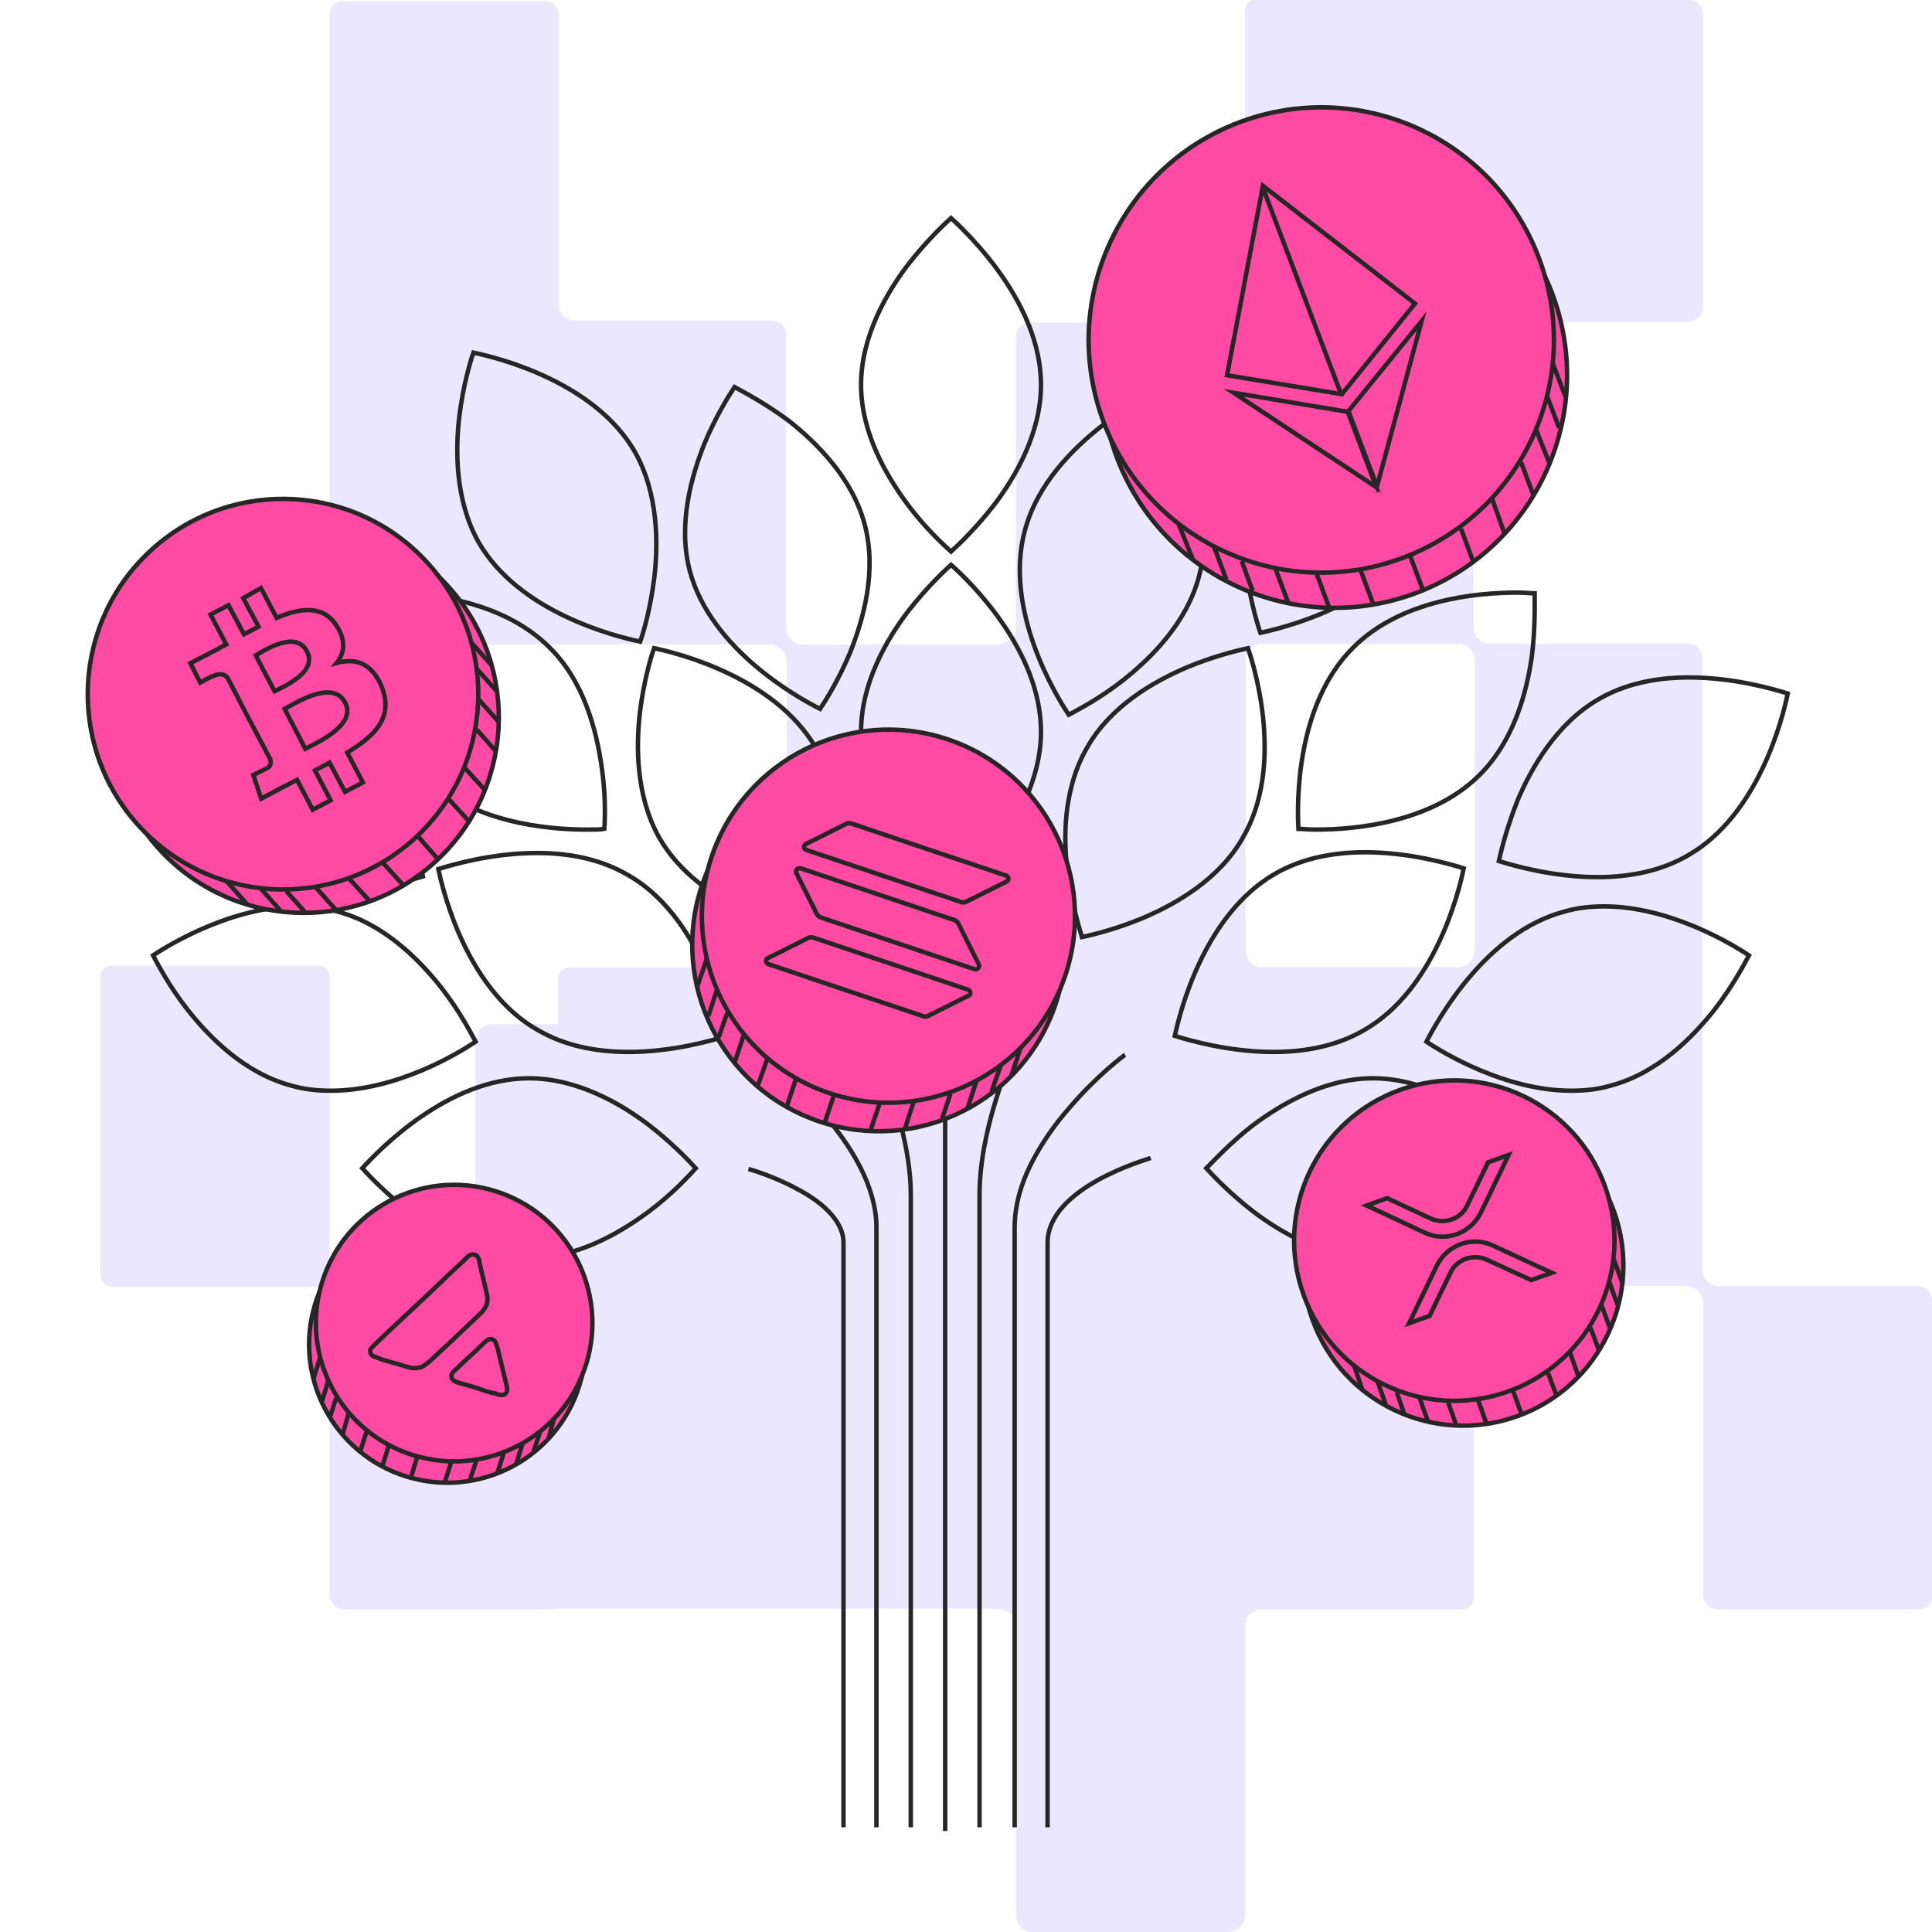 <svg width="653" height="653" viewBox="0 0 653 653" fill="none" xmlns="http://www.w3.org/2000/svg">
<path d="M236.469 462.082H236.964C240.177 461.835 242.65 459.362 242.65 456.148V455.901V352.31V352.062C242.65 349.096 240.177 346.376 237.211 346.129H166.757H166.51C163.296 346.129 160.577 348.848 160.577 352.062V352.31V455.901V456.148C160.577 459.362 163.049 461.835 166.263 462.082H166.757H236.469Z" fill="#EBE7FF"/>
<path d="M37.73 434.945H105.809H106.275C109.073 435.178 111.404 437.275 111.404 440.07V440.536V539.08C111.404 541.643 113.502 543.973 116.3 543.973H188.575V543.74H265.979H337.555V543.973H337.788C340.819 543.973 343.383 546.535 343.383 549.564V549.797V647.409C343.383 650.437 345.948 653 348.979 653H415.192C418.223 653 420.788 650.437 420.788 647.409V549.797V549.564C420.788 546.535 423.352 543.973 426.383 543.973H426.616H493.995C496.327 543.973 498.192 542.109 498.192 539.779V440.536V440.303C498.192 437.275 500.756 434.712 503.787 434.712H504.02H569.767H570C573.031 434.712 575.596 437.275 575.596 440.303V440.536V539.08C575.596 541.643 577.694 543.973 580.492 543.973H648.803C651.135 543.973 653 542.109 653 539.779V439.604C653 437.042 650.902 434.712 648.104 434.712H581.191H580.958C577.927 434.712 575.363 432.149 575.363 429.121V428.888V326.849V222.248C575.363 219.686 573.264 217.589 570.7 217.589H503.787H503.554C500.523 217.589 497.959 215.026 497.959 211.998V211.765V114.619V114.386C497.959 111.357 500.29 109.027 503.321 108.794H503.787H570.467C573.264 108.794 575.596 106.465 575.596 103.669V4.892C575.596 2.33 573.498 0 570.7 0H498.192H424.052C422.186 0 420.788 1.398 420.788 3.262V103.203V103.436C420.788 106.465 418.223 109.028 415.192 109.028H414.959H348.279C345.482 109.028 343.383 111.124 343.383 113.92V211.765V211.998C343.383 215.026 340.819 217.589 337.788 217.589H337.555V217.822H271.575H271.342C268.311 217.822 265.746 215.259 265.746 212.231V211.998V113.221C265.746 110.425 263.648 108.329 260.85 108.329H194.404H194.171C191.606 108.329 189.508 106.465 188.808 104.135V4.659C188.808 2.33 186.943 0.466 184.612 0.466H115.601C113.269 0.466 111.404 2.33 111.404 4.659V108.329V213.629C111.404 215.958 113.269 217.822 115.601 217.822H188.575H259.917H260.151C263.182 217.822 265.746 220.385 265.746 223.413V223.646H265.979V321.258V321.491C265.979 324.52 263.415 327.082 260.384 327.082H260.151H192.072C190.207 327.082 188.575 328.713 188.575 330.577V428.888V429.121C188.575 432.149 186.011 434.712 182.98 434.712H182.746H114.901C112.803 433.78 111.404 431.917 111.404 429.587V429.354V329.878C111.404 328.014 109.772 326.384 107.907 326.384H37.497C35.632 326.384 34 328.014 34 329.878V431.451C34.233 433.547 35.865 434.945 37.73 434.945ZM492.596 217.589H493.063C496.093 217.822 498.425 220.152 498.425 223.18V223.413V321.025V321.258C498.425 324.287 495.86 326.849 492.829 326.849H492.596H426.15C423.352 326.616 421.021 324.287 421.021 321.258V321.025V223.413V223.18C421.021 220.152 423.352 217.822 426.383 217.589H426.849H492.596C492.363 217.589 492.363 217.589 492.596 217.589ZM492.363 434.712H420.788H493.296C493.063 434.712 492.829 434.712 492.363 434.712C492.596 434.712 492.596 434.712 492.363 434.712Z" fill="#EBE7FF"/>
<path d="M319.46 618.858V321.928" stroke="#262626" stroke-width="1.5" stroke-miterlimit="10"/>
<path d="M285.098 617.621V420.08C285.098 411.921 276.446 405.493 269.277 401.784C261.119 397.334 252.961 395.109 252.961 395.109" stroke="#262626" stroke-width="1.5" stroke-miterlimit="10"/>
<path d="M296.222 617.621V414.888C296.222 386.703 260.872 359.754 260.625 359.507" stroke="#262626" stroke-width="1.5" stroke-miterlimit="10"/>
<path d="M307.841 617.622V403.763C307.841 372.612 285.098 332.559 284.851 332.312" stroke="#262626" stroke-width="1.5" stroke-miterlimit="10"/>
<path d="M354.069 617.621V420.08C354.069 401.291 387.689 391.896 388.925 391.401" stroke="#262626" stroke-width="1.5" stroke-miterlimit="10"/>
<path d="M342.944 617.621V414.888C342.944 407.719 344.922 400.302 348.877 392.637C352.091 386.456 356.294 380.276 361.732 374.095C370.879 363.464 379.778 356.788 380.273 356.541" stroke="#262626" stroke-width="1.5" stroke-miterlimit="10"/>
<path d="M331.078 617.621V403.762C331.078 390.165 335.034 373.6 342.697 354.81C348.383 340.717 354.316 330.581 354.316 330.334" stroke="#262626" stroke-width="1.5" stroke-miterlimit="10"/>
<path d="M321.437 190.893C318.718 193.365 312.785 199.052 306.852 206.716C299.683 216.111 291.031 230.945 291.031 247.263C291.031 274.706 315.257 297.946 321.437 303.632C324.157 301.16 330.09 295.474 336.023 287.809C343.192 278.414 351.844 263.58 351.844 247.263C351.844 219.82 327.618 196.332 321.437 190.893Z" stroke="#262626" stroke-width="1.5" stroke-miterlimit="10"/>
<path d="M321.437 73.704C318.718 76.176 312.785 81.863 306.852 89.527C299.683 98.922 291.031 113.756 291.031 130.074C291.031 146.391 299.683 160.978 306.852 170.62C312.785 178.532 318.718 183.971 321.437 186.443C324.157 183.971 330.09 178.284 336.023 170.62C343.192 161.225 351.844 146.391 351.844 130.074C351.844 102.63 327.618 79.39 321.437 73.704Z" stroke="#262626" stroke-width="1.5" stroke-miterlimit="10"/>
<path d="M221.071 219.078C219.835 222.539 217.611 230.451 216.374 240.093C214.891 251.96 214.891 269.019 222.802 283.112C236.398 306.846 269.03 315.005 277.435 316.736C278.671 313.275 280.895 305.363 282.131 295.721C283.615 283.854 283.615 266.794 275.704 252.702C261.861 228.967 229.229 220.809 221.071 219.078Z" stroke="#262626" stroke-width="1.5" stroke-miterlimit="10"/>
<path d="M160.011 119.195C158.775 122.657 156.55 130.568 155.314 140.21C153.831 152.078 153.831 169.137 161.742 183.229C175.338 206.964 207.969 215.123 216.375 216.853C217.611 213.392 219.835 205.48 221.071 195.838C222.555 183.971 222.555 166.912 214.644 152.819C201.048 129.085 168.416 120.926 160.011 119.195Z" stroke="#262626" stroke-width="1.5" stroke-miterlimit="10"/>
<path d="M148.146 293.744C148.887 297.205 150.865 305.364 154.573 314.264C159.27 325.39 167.675 340.224 181.766 348.135C190.171 353.08 200.553 355.552 212.419 355.552C227.499 355.552 240.848 351.597 245.792 350.113C245.051 346.652 243.073 338.493 239.365 329.593C234.668 318.467 226.263 303.633 212.172 295.721C203.767 290.777 193.384 288.304 181.518 288.304C166.439 288.304 152.842 292.26 148.146 293.744Z" stroke="#262626" stroke-width="1.5" stroke-miterlimit="10"/>
<path d="M45.307 239.846C46.049 243.307 48.027 251.466 51.735 260.366C56.432 271.492 64.837 286.326 78.927 294.237C87.332 299.182 97.715 301.654 109.581 301.654C124.661 301.654 138.01 297.699 142.954 296.215C142.212 292.754 140.235 284.595 136.527 275.695C131.83 264.569 123.425 249.735 109.334 241.823C100.929 236.879 90.546 234.406 78.68 234.406C63.601 234.159 50.004 238.115 45.307 239.846Z" stroke="#262626" stroke-width="1.5" stroke-miterlimit="10"/>
<path d="M122.436 394.862C124.908 397.581 130.594 403.515 138.257 409.449C147.651 416.619 162.483 425.272 178.799 425.272C195.115 425.272 209.7 416.619 219.341 409.449C227.252 403.515 232.69 397.581 235.162 394.862C232.69 392.142 227.004 386.209 219.341 380.275C209.947 373.105 195.115 364.452 178.799 364.452C151.359 364.452 128.122 388.681 122.436 394.862Z" stroke="#262626" stroke-width="1.5" stroke-miterlimit="10"/>
<path d="M421.803 219.078C418.342 219.82 410.184 221.798 401.285 225.506C390.161 230.204 375.328 238.61 367.418 252.702C359.26 266.794 359.26 283.854 360.99 295.721C362.226 305.363 364.698 313.275 365.687 316.736C369.148 315.994 377.306 314.016 386.205 310.308C397.33 305.61 412.162 297.204 420.073 283.112C433.916 259.377 424.522 226.989 421.803 219.078Z" stroke="#262626" stroke-width="1.5" stroke-miterlimit="10"/>
<path d="M482.122 116.228C478.661 116.97 470.503 118.948 461.604 122.656C450.479 127.354 435.647 135.76 427.736 149.852C414.14 173.587 423.286 205.974 426.006 213.886C429.467 213.144 437.624 211.166 446.524 207.458C457.648 202.76 472.481 194.354 480.391 180.262C488.549 166.17 488.549 149.11 486.819 137.243C485.583 127.601 483.358 119.689 482.122 116.228Z" stroke="#262626" stroke-width="1.5" stroke-miterlimit="10"/>
<path d="M390.408 132.546C387.194 134.277 380.025 137.985 372.115 144.166C362.721 151.583 350.608 163.45 346.405 179.273C339.236 205.728 356.541 234.654 361.238 241.577C364.451 239.846 371.62 236.138 379.531 229.957C388.925 222.54 401.038 210.672 405.24 194.849C412.409 168.395 395.105 139.469 390.408 132.546Z" stroke="#262626" stroke-width="1.5" stroke-miterlimit="10"/>
<path d="M248.264 130.815C246.287 133.782 241.837 140.952 238.129 149.853C233.679 160.978 228.982 177.296 233.185 193.119C240.354 219.573 269.771 235.89 277.187 239.599C279.165 236.632 283.615 229.462 287.323 220.562C291.773 209.436 296.47 193.119 292.267 177.296C288.065 161.473 275.951 149.605 266.558 142.188C258.894 136.502 251.478 132.546 248.264 130.815Z" stroke="#262626" stroke-width="1.5" stroke-miterlimit="10"/>
<path d="M124.414 200.536C124.166 204.245 123.919 212.403 125.402 222.046C127.133 233.913 131.335 250.478 142.954 261.85C159.023 277.921 184.485 280.393 198.328 280.393C200.8 280.393 203.025 280.393 204.261 280.146C204.509 276.437 204.756 268.278 203.273 258.636C201.542 246.769 197.34 230.204 185.721 218.831C169.652 202.761 144.19 200.289 130.347 200.289C127.874 200.289 125.65 200.536 124.414 200.536Z" stroke="#262626" stroke-width="1.5" stroke-miterlimit="10"/>
<path d="M51.735 322.918C53.465 326.132 57.173 333.302 63.353 341.213C70.769 350.608 82.635 362.723 98.457 366.926C102.659 368.162 107.109 368.656 111.806 368.656C134.054 368.656 154.82 356.047 160.753 352.091C159.022 348.877 155.314 341.708 149.134 333.796C141.718 324.401 129.852 312.287 114.031 308.084C109.828 306.847 105.378 306.353 100.682 306.353C78.68 306.353 57.668 318.962 51.735 322.918Z" stroke="#262626" stroke-width="1.5" stroke-miterlimit="10"/>
<path d="M438.861 280.146C440.344 280.146 442.322 280.393 444.794 280.393C458.637 280.393 484.1 277.921 500.168 261.85C511.787 250.23 515.989 233.913 517.72 222.046C518.956 212.403 518.709 203.997 518.709 200.536C517.225 200.536 515.248 200.289 512.776 200.289C498.932 200.289 473.47 202.761 457.401 218.831C437.872 238.116 438.366 271.74 438.861 280.146Z" stroke="#262626" stroke-width="1.5" stroke-miterlimit="10"/>
<path d="M482.122 352.091C488.055 356.047 509.067 368.656 531.069 368.656C535.766 368.656 540.215 368.162 544.418 366.926C560.239 362.723 572.105 350.608 579.521 341.213C585.454 333.549 589.41 326.132 591.14 322.918C585.207 318.962 564.194 306.353 542.193 306.353C537.496 306.353 533.046 306.847 528.844 308.084C502.393 315.006 486.077 344.427 482.122 352.091Z" stroke="#262626" stroke-width="1.5" stroke-miterlimit="10"/>
<path d="M397.083 350.112C401.779 351.596 415.376 355.552 430.455 355.552C442.321 355.552 452.704 353.079 461.109 348.135C484.841 334.537 492.999 301.902 494.729 293.496C490.032 292.012 476.436 288.056 461.356 288.056C449.49 288.056 439.108 290.529 430.703 295.473C406.971 309.319 398.813 341.954 397.083 350.112Z" stroke="#262626" stroke-width="1.5" stroke-miterlimit="10"/>
<path d="M506.595 291.023C511.292 292.507 524.889 296.463 539.968 296.463C551.834 296.463 562.217 293.99 570.622 289.046C594.354 275.448 602.511 242.813 604.242 234.407C599.545 232.923 585.949 228.967 570.869 228.967C559.003 228.967 548.62 231.44 540.215 236.385C526.125 244.543 517.72 259.377 513.023 270.256C509.315 279.651 507.337 287.562 506.595 291.023Z" stroke="#262626" stroke-width="1.5" stroke-miterlimit="10"/>
<path d="M407.713 394.862C410.185 397.581 415.87 403.515 423.534 409.449C432.928 416.619 447.76 425.272 464.076 425.272C480.391 425.272 494.977 416.619 504.618 409.449C512.528 403.515 517.967 397.581 520.439 394.862C517.967 392.142 512.281 386.209 504.618 380.275C495.224 373.105 480.391 364.452 464.076 364.452C447.76 364.452 433.175 373.105 423.534 380.275C415.87 386.209 410.185 392.389 407.713 394.862Z" stroke="#262626" stroke-width="1.5" stroke-miterlimit="10"/>
<path d="M195.867 468.134C203.441 443.463 189.583 417.323 164.914 409.748C140.245 402.174 114.108 416.034 106.535 440.705C98.961 465.377 112.82 491.517 137.488 499.091C162.157 506.666 188.294 492.806 195.867 468.134Z" fill="#FF4AA3" stroke="#262626" stroke-width="1.5" stroke-miterlimit="10"/>
<path d="M198.164 460.911C205.738 436.24 191.879 410.099 167.211 402.525C142.542 394.951 116.405 408.811 108.831 433.482C101.258 458.153 115.116 484.294 139.785 491.868C164.453 499.442 190.591 485.582 198.164 460.911Z" fill="#FF4AA3" stroke="#262626" stroke-width="1.5" stroke-miterlimit="10"/>
<path d="M108.169 458.868L105.944 466.038" stroke="#262626" stroke-width="1.5" stroke-miterlimit="10"/>
<path d="M141.047 492.245L138.823 499.662" stroke="#262626" stroke-width="1.5" stroke-miterlimit="10"/>
<path d="M152.419 494.47L150.194 501.393" stroke="#262626" stroke-width="1.5" stroke-miterlimit="10"/>
<path d="M131.406 488.537L129.181 495.706" stroke="#262626" stroke-width="1.5" stroke-miterlimit="10"/>
<path d="M161.071 493.481L158.599 500.898" stroke="#262626" stroke-width="1.5" stroke-miterlimit="10"/>
<path d="M123.99 483.592L121.765 490.514" stroke="#262626" stroke-width="1.5" stroke-miterlimit="10"/>
<path d="M170.218 491.256L167.993 498.178" stroke="#262626" stroke-width="1.5" stroke-miterlimit="10"/>
<path d="M176.645 487.795L174.42 494.965" stroke="#262626" stroke-width="1.5" stroke-miterlimit="10"/>
<path d="M182.578 483.839L180.353 490.514" stroke="#262626" stroke-width="1.5" stroke-miterlimit="10"/>
<path d="M187.275 479.389L185.297 486.559" stroke="#262626" stroke-width="1.5" stroke-miterlimit="10"/>
<path d="M117.81 477.658L115.832 484.828" stroke="#262626" stroke-width="1.5" stroke-miterlimit="10"/>
<path d="M113.607 472.466L111.63 478.646" stroke="#262626" stroke-width="1.5" stroke-miterlimit="10"/>
<path d="M110.888 466.779L108.91 473.454" stroke="#262626" stroke-width="1.5" stroke-miterlimit="10"/>
<path d="M132.889 460.599C131.159 460.105 129.181 459.611 127.451 458.869C126.957 458.622 126.709 458.622 126.215 458.374C125.226 457.88 124.732 456.644 125.473 455.655C125.968 455.16 126.462 454.666 126.957 454.171C134.126 447.249 141.542 440.573 148.711 433.651C151.677 430.684 154.891 427.964 157.857 424.998C158.105 424.75 158.352 424.503 158.846 424.256C159.835 423.761 161.071 424.009 161.565 424.998C161.813 425.492 162.06 425.987 162.06 426.728C162.802 430.19 163.79 433.898 164.532 437.359C165.026 439.09 164.779 440.821 163.79 442.304C163.296 443.046 162.802 443.54 162.307 444.035C156.869 449.227 151.183 454.666 145.497 459.858C144.755 460.599 144.014 461.094 143.272 461.588C142.036 462.33 140.553 462.577 139.07 462.33C136.845 461.836 134.867 461.094 132.889 460.599Z" fill="#FF4AA3" stroke="#262626" stroke-width="1.5" stroke-miterlimit="10"/>
<path d="M161.565 469.252C159.341 468.51 157.116 468.016 154.891 467.274C154.396 467.274 154.149 467.027 153.655 466.78C152.666 466.285 152.172 464.802 152.913 464.06C153.408 463.318 154.149 462.824 154.644 462.329C157.363 459.61 160.329 457.138 163.049 454.418C163.543 453.923 164.038 453.429 164.779 452.935C165.768 452.193 167.004 452.687 167.498 453.676C167.746 454.418 167.993 455.16 168.24 455.901C169.229 460.104 170.218 464.06 171.207 468.263C171.207 468.758 171.454 469.005 171.454 469.499C171.454 470.735 170.465 471.724 169.229 471.477C168.734 471.477 167.993 471.23 167.498 470.983C165.768 470.735 163.543 469.994 161.565 469.252Z" fill="#FF4AA3" stroke="#262626" stroke-width="1.5" stroke-miterlimit="10"/>
<path d="M512.728 478.706C540.891 468.664 555.582 437.691 545.541 409.525C535.501 381.359 504.532 366.667 476.369 376.708C448.206 386.75 433.515 417.723 443.556 445.889C453.596 474.054 484.566 488.747 512.728 478.706Z" fill="#FF4AA3" stroke="#262626" stroke-width="1.5" stroke-miterlimit="10"/>
<path d="M509.718 470.314C537.881 460.272 552.572 429.299 542.532 401.134C532.491 372.968 501.522 358.275 473.359 368.317C445.197 378.358 430.506 409.331 440.546 437.497C450.586 465.663 481.556 480.355 509.718 470.314Z" fill="#FF4AA3" stroke="#262626" stroke-width="1.5" stroke-miterlimit="10"/>
<path d="M457.719 461.587L460.439 469.746" stroke="#262626" stroke-width="1.5" stroke-miterlimit="10"/>
<path d="M511.363 469.993L514.33 478.152" stroke="#262626" stroke-width="1.5" stroke-miterlimit="10"/>
<path d="M523.229 464.06L526.196 471.971" stroke="#262626" stroke-width="1.5" stroke-miterlimit="10"/>
<path d="M499.497 472.961L502.464 481.366" stroke="#262626" stroke-width="1.5" stroke-miterlimit="10"/>
<path d="M530.645 457.136L533.612 465.542" stroke="#262626" stroke-width="1.5" stroke-miterlimit="10"/>
<path d="M489.362 473.701L492.081 481.365" stroke="#262626" stroke-width="1.5" stroke-miterlimit="10"/>
<path d="M537.567 448.731L540.534 456.642" stroke="#262626" stroke-width="1.5" stroke-miterlimit="10"/>
<path d="M541.275 441.067L544.242 449.225" stroke="#262626" stroke-width="1.5" stroke-miterlimit="10"/>
<path d="M543.995 433.403L546.714 441.067" stroke="#262626" stroke-width="1.5" stroke-miterlimit="10"/>
<path d="M545.478 425.739L548.444 433.897" stroke="#262626" stroke-width="1.5" stroke-miterlimit="10"/>
<path d="M479.721 472.219L482.687 480.625" stroke="#262626" stroke-width="1.5" stroke-miterlimit="10"/>
<path d="M472.057 470.487L474.529 477.657" stroke="#262626" stroke-width="1.5" stroke-miterlimit="10"/>
<path d="M465.63 467.026L468.349 474.69" stroke="#262626" stroke-width="1.5" stroke-miterlimit="10"/>
<path d="M502.958 392.854L509.88 390.381L500.486 409.913C497.025 416.835 488.62 420.049 481.451 416.588L461.922 407.441L468.844 404.968L483.676 411.891C488.126 413.869 493.565 412.138 495.789 407.688L502.958 392.854Z" fill="#FF4AA3" stroke="#262626" stroke-width="1.5" stroke-miterlimit="10"/>
<path d="M483.182 444.773L476.26 447.245L485.654 427.713C489.115 420.791 497.52 417.577 504.689 421.038L524.465 430.186L517.544 432.658L502.464 425.735C498.014 423.758 492.576 425.488 490.351 429.938L483.182 444.773Z" fill="#FF4AA3" stroke="#262626" stroke-width="1.5" stroke-miterlimit="10"/>
<path d="M356.785 339.344C367.857 306.332 350.073 270.595 317.065 259.522C284.057 248.45 248.324 266.235 237.253 299.247C226.182 332.259 243.965 367.996 276.973 379.068C309.981 390.141 345.714 372.355 356.785 339.344Z" fill="#FF4AA3" stroke="#262626" stroke-width="1.5" stroke-miterlimit="10"/>
<path d="M360.05 329.708C371.121 296.696 353.338 260.959 320.33 249.887C287.322 238.814 251.589 256.6 240.518 289.611C229.447 322.623 247.23 358.36 280.238 369.433C313.246 380.505 348.979 362.72 360.05 329.708Z" fill="#FF4AA3" stroke="#262626" stroke-width="1.5" stroke-miterlimit="10"/>
<path d="M238.941 323.879L235.728 333.274" stroke="#262626" stroke-width="1.5" stroke-miterlimit="10"/>
<path d="M281.955 369.864L278.741 379.506" stroke="#262626" stroke-width="1.5" stroke-miterlimit="10"/>
<path d="M297.282 373.078L294.068 382.473" stroke="#262626" stroke-width="1.5" stroke-miterlimit="10"/>
<path d="M269.1 364.424L265.887 374.066" stroke="#262626" stroke-width="1.5" stroke-miterlimit="10"/>
<path d="M308.901 372.089L305.687 381.979" stroke="#262626" stroke-width="1.5" stroke-miterlimit="10"/>
<path d="M259.459 357.503L256.246 366.651" stroke="#262626" stroke-width="1.5" stroke-miterlimit="10"/>
<path d="M321.261 369.617L318.294 378.517" stroke="#262626" stroke-width="1.5" stroke-miterlimit="10"/>
<path d="M330.16 364.92L326.947 374.81" stroke="#262626" stroke-width="1.5" stroke-miterlimit="10"/>
<path d="M338.318 359.974L335.105 368.875" stroke="#262626" stroke-width="1.5" stroke-miterlimit="10"/>
<path d="M344.993 354.041L341.779 363.683" stroke="#262626" stroke-width="1.5" stroke-miterlimit="10"/>
<path d="M251.549 349.344L248.335 358.986" stroke="#262626" stroke-width="1.5" stroke-miterlimit="10"/>
<path d="M245.863 342.174L242.896 350.58" stroke="#262626" stroke-width="1.5" stroke-miterlimit="10"/>
<path d="M242.402 334.263L239.436 343.411" stroke="#262626" stroke-width="1.5" stroke-miterlimit="10"/>
<path d="M273.303 316.955C273.797 316.708 274.539 316.708 275.033 316.955L327.194 334.509C328.183 334.756 328.183 336.239 327.441 336.487L313.598 343.409C313.103 343.656 312.362 343.656 311.867 343.409L259.707 325.855C258.718 325.608 258.718 324.125 259.459 323.878L273.303 316.955Z" fill="#FF4AA3" stroke="#262626" stroke-width="1.5" stroke-miterlimit="10"/>
<path d="M286.158 278.387C286.652 278.14 287.394 278.14 287.888 278.387L340.049 295.941C341.038 296.188 341.038 297.671 340.296 297.919L326.452 304.841C325.958 305.088 325.216 305.088 324.722 304.841L272.561 287.287C271.572 287.04 271.572 285.557 272.314 285.31L286.158 278.387Z" fill="#FF4AA3" stroke="#262626" stroke-width="1.5" stroke-miterlimit="10"/>
<path d="M323.98 312.258C323.733 311.763 323.239 311.269 322.744 311.022L270.584 293.468C269.595 293.221 268.853 294.21 269.1 294.951L276.022 308.796C276.269 309.291 276.764 309.785 277.258 310.033L329.419 327.586C330.408 327.834 331.149 326.845 330.902 326.103L323.98 312.258Z" fill="#FF4AA3" stroke="#262626" stroke-width="1.5" stroke-miterlimit="10"/>
<path d="M478.943 200.306C519.528 184.887 539.931 139.483 524.514 98.893C509.097 58.303 463.698 37.897 423.113 53.316C382.528 68.735 362.125 114.139 377.542 154.729C392.959 195.319 438.358 215.724 478.943 200.306Z" fill="#FF4AA3" stroke="#262626" stroke-width="1.5" stroke-miterlimit="10"/>
<path d="M474.498 188.411C515.084 172.993 535.487 127.589 520.07 86.999C504.653 46.408 459.254 26.003 418.668 41.422C378.083 56.841 357.68 102.245 373.097 142.835C388.514 183.425 433.913 203.83 474.498 188.411Z" fill="#FF4AA3" stroke="#262626" stroke-width="1.5" stroke-miterlimit="10"/>
<path d="M398.413 177.26L403.11 188.88" stroke="#262626" stroke-width="1.5" stroke-miterlimit="10"/>
<path d="M476.531 187.645L480.98 199.512" stroke="#262626" stroke-width="1.5" stroke-miterlimit="10"/>
<path d="M493.835 178.744L498.038 190.117" stroke="#262626" stroke-width="1.5" stroke-miterlimit="10"/>
<path d="M459.721 192.342L464.17 204.21" stroke="#262626" stroke-width="1.5" stroke-miterlimit="10"/>
<path d="M504.218 168.359L508.668 180.721" stroke="#262626" stroke-width="1.5" stroke-miterlimit="10"/>
<path d="M444.888 193.578L449.091 204.951" stroke="#262626" stroke-width="1.5" stroke-miterlimit="10"/>
<path d="M514.106 156.245L518.309 167.371" stroke="#262626" stroke-width="1.5" stroke-miterlimit="10"/>
<path d="M519.05 144.872L523.747 156.74" stroke="#262626" stroke-width="1.5" stroke-miterlimit="10"/>
<path d="M522.758 133.499L526.961 144.625" stroke="#262626" stroke-width="1.5" stroke-miterlimit="10"/>
<path d="M524.736 122.621L529.186 134.241" stroke="#262626" stroke-width="1.5" stroke-miterlimit="10"/>
<path d="M431.045 192.094L435.494 203.962" stroke="#262626" stroke-width="1.5" stroke-miterlimit="10"/>
<path d="M419.673 189.622L423.381 199.759" stroke="#262626" stroke-width="1.5" stroke-miterlimit="10"/>
<path d="M410.279 184.677L414.482 195.803" stroke="#262626" stroke-width="1.5" stroke-miterlimit="10"/>
<path d="M465.159 164.652L416.954 132.759L455.518 139.187L465.159 164.652Z" fill="#FF4AA3" stroke="#262626" stroke-width="1.5" stroke-miterlimit="10"/>
<path d="M478.261 102.595L426.842 62.791L414.729 126.824L453.54 133.253L478.261 102.595Z" fill="#FF4AA3" stroke="#262626" stroke-width="1.5" stroke-miterlimit="10"/>
<path d="M426.595 62.791L453.293 133.253" stroke="#262626" stroke-width="1.5" stroke-miterlimit="10"/>
<path d="M465.406 164.405L480.486 108.53L455.765 138.94L465.406 164.405C465.406 164.653 465.406 164.653 465.406 164.405Z" fill="#FF4AA3"/>
<path d="M465.406 164.405L480.486 108.53L455.765 138.94L465.406 164.405ZM465.406 164.405C465.406 164.653 465.406 164.653 465.406 164.405Z" stroke="#262626" stroke-width="1.5" stroke-miterlimit="10"/>
<path d="M146.559 291.78C173.749 267.5 176.109 225.772 151.83 198.578C127.551 171.383 85.827 169.021 58.637 193.301C31.447 217.581 29.087 259.308 53.366 286.503C77.645 313.697 119.369 316.059 146.559 291.78Z" fill="#FF4AA3" stroke="#262626" stroke-width="1.5" stroke-miterlimit="10"/>
<path d="M139.618 283.865C166.808 259.585 169.168 217.857 144.889 190.663C120.61 163.469 78.886 161.106 51.696 185.386C24.506 209.666 22.146 251.394 46.425 278.588C70.704 305.782 112.428 308.145 139.618 283.865Z" fill="#FF4AA3" stroke="#262626" stroke-width="1.5" stroke-miterlimit="10"/>
<path d="M76.672 297.934L83.664 305.772" stroke="#262626" stroke-width="1.5" stroke-miterlimit="10"/>
<path d="M141.132 282.505L148.189 290.582" stroke="#262626" stroke-width="1.5" stroke-miterlimit="10"/>
<path d="M151.926 270.357L158.853 277.957" stroke="#262626" stroke-width="1.5" stroke-miterlimit="10"/>
<path d="M129.194 291.378L136.489 299.39" stroke="#262626" stroke-width="1.5" stroke-miterlimit="10"/>
<path d="M156.863 259.284L164.158 267.297" stroke="#262626" stroke-width="1.5" stroke-miterlimit="10"/>
<path d="M117.847 296.76L124.774 304.359" stroke="#262626" stroke-width="1.5" stroke-miterlimit="10"/>
<path d="M161.109 246.606L167.733 254.032" stroke="#262626" stroke-width="1.5" stroke-miterlimit="10"/>
<path d="M161.623 236.219L168.615 244.057" stroke="#262626" stroke-width="1.5" stroke-miterlimit="10"/>
<path d="M161.183 226.092L167.806 233.518" stroke="#262626" stroke-width="1.5" stroke-miterlimit="10"/>
<path d="M159.266 217.135L166.258 224.973" stroke="#262626" stroke-width="1.5" stroke-miterlimit="10"/>
<path d="M106.633 299.8L113.625 307.639" stroke="#262626" stroke-width="1.5" stroke-miterlimit="10"/>
<path d="M96.766 301.195L103.022 308.209" stroke="#262626" stroke-width="1.5" stroke-miterlimit="10"/>
<path d="M88.051 300.228L94.675 307.654" stroke="#262626" stroke-width="1.5" stroke-miterlimit="10"/>
<path d="M113.634 211.319C109.243 204.569 101.762 205.317 93.496 208.839L88.198 198.748L82.209 202.165L87.377 211.778C85.837 212.708 84.231 213.4 82.452 214.395L77.219 204.542L71.165 207.721L76.463 217.812C75.096 218.438 73.794 219.304 72.665 219.866L64.355 224.168L67.663 230.7C67.663 230.7 72.111 228.213 72.176 228.452C74.671 227.263 76.188 228.133 76.988 229.196L82.912 240.654L91.323 256.561C91.582 257.516 91.732 259.012 90.126 259.704L85.613 261.952L88.29 269.936L96.123 265.763C97.729 265.071 99.031 264.206 100.398 263.579L105.695 273.67L111.749 270.491L106.452 260.401C107.992 259.47 109.836 258.714 111.377 257.784L116.61 267.637L122.664 264.458L117.366 254.367C127.262 248.354 133.016 242.183 128.977 232.007C125.519 223.979 120.21 222.344 113.768 224.091C116.461 220.799 117.031 216.29 113.634 211.319ZM116.61 237.409C120.719 245.005 107.224 250.969 103.188 253.088L96.205 239.612C100.002 237.558 112.437 229.575 116.61 237.409ZM103.735 220.151C107.411 227.096 96.172 231.936 92.788 233.622L86.431 221.513C89.751 219.588 99.994 212.968 103.735 220.151Z" fill="#FF4AA3"/>
<path d="M113.634 211.319C109.243 204.569 101.762 205.317 93.496 208.839L88.198 198.748L82.209 202.165L87.377 211.778C85.837 212.708 84.231 213.4 82.452 214.395L77.219 204.542L71.165 207.721L76.463 217.812C75.096 218.438 73.794 219.304 72.665 219.866L64.355 224.168L67.663 230.7C67.663 230.7 72.111 228.213 72.176 228.452C74.671 227.263 76.188 228.133 76.988 229.196L82.912 240.654L91.323 256.561C91.582 257.516 91.732 259.012 90.126 259.704L85.613 261.952L88.29 269.936L96.123 265.763C97.729 265.071 99.031 264.206 100.398 263.579L105.695 273.67L111.749 270.491L106.452 260.401C107.992 259.47 109.836 258.714 111.377 257.784L116.61 267.637L122.664 264.458L117.366 254.367C127.262 248.354 133.016 242.183 128.977 232.007C125.519 223.979 120.21 222.344 113.768 224.091C116.461 220.799 117.031 216.29 113.634 211.319ZM116.61 237.409C120.719 245.005 107.224 250.969 103.188 253.088L96.205 239.612C100.002 237.558 112.437 229.575 116.61 237.409ZM103.735 220.151C107.411 227.096 96.172 231.936 92.788 233.622L86.431 221.513C89.751 219.588 99.994 212.968 103.735 220.151Z" stroke="#262626" stroke-width="1.5" stroke-miterlimit="10"/>
</svg>
